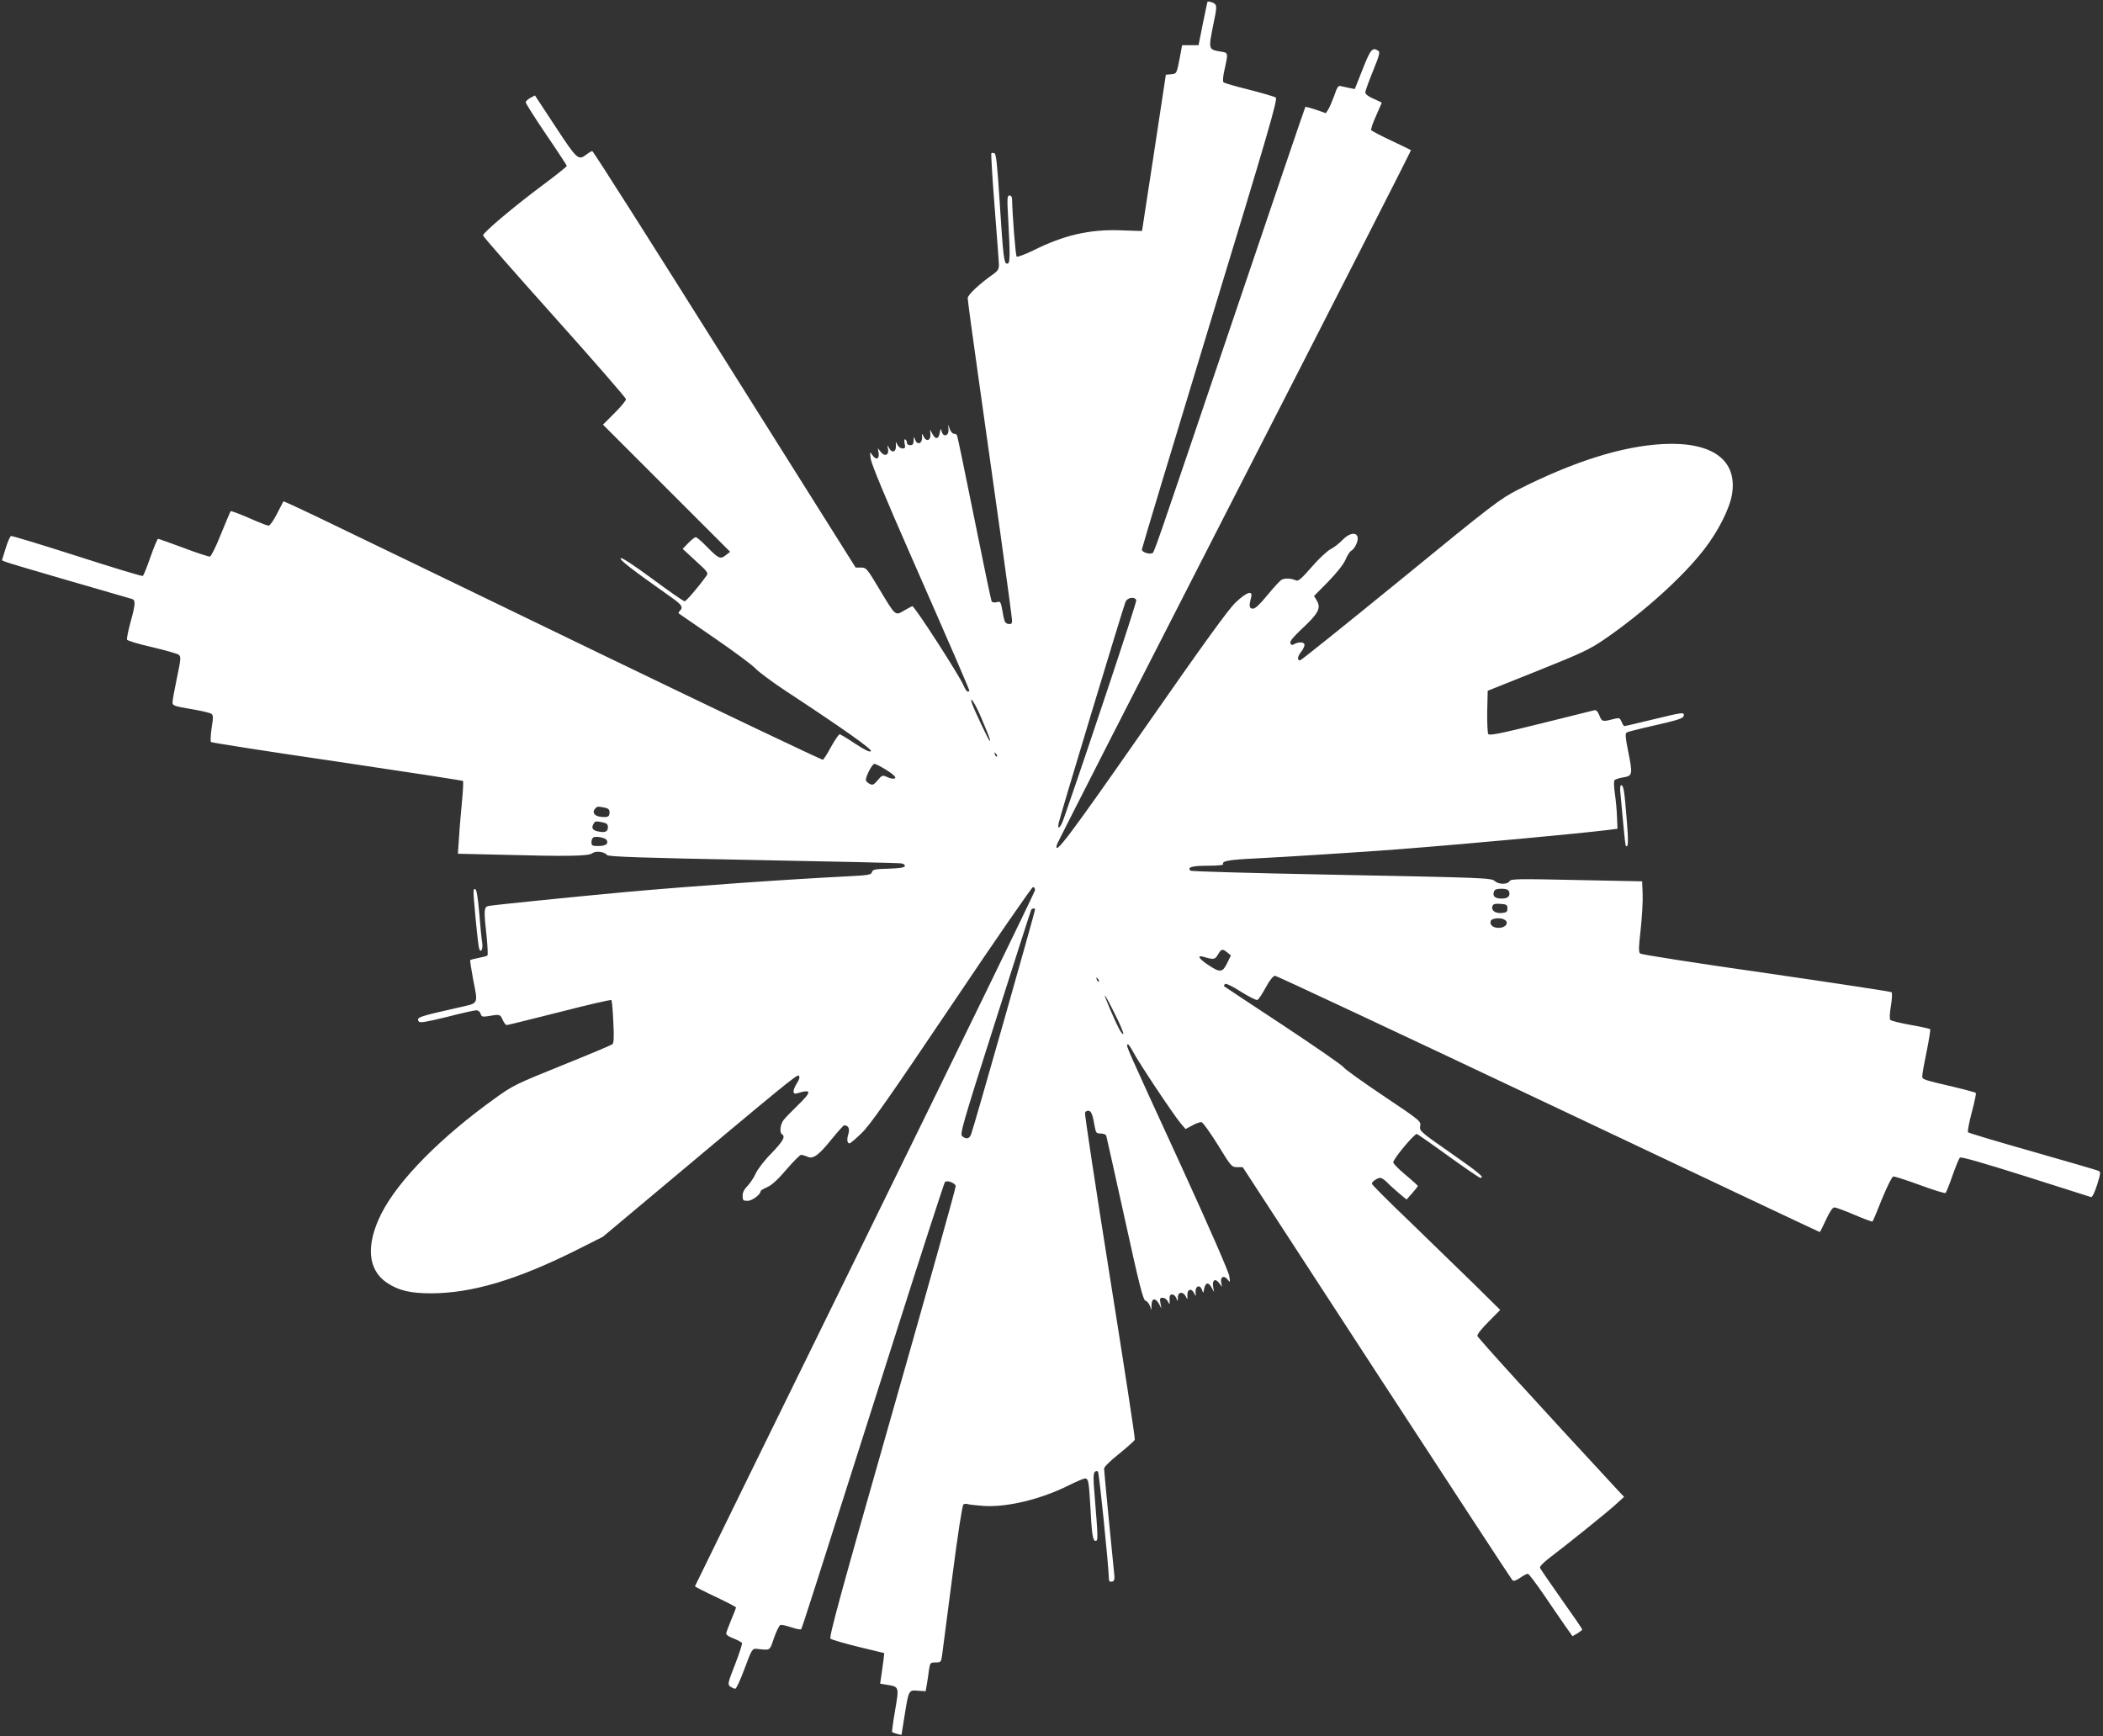 <?xml version="1.0" standalone="no"?>
<!DOCTYPE svg PUBLIC "-//W3C//DTD SVG 20010904//EN"
 "http://www.w3.org/TR/2001/REC-SVG-20010904/DTD/svg10.dtd">
<svg version="1.0" xmlns="http://www.w3.org/2000/svg"
 width="1280pt" height="1057pt" viewBox="0 0 1280 1057"
 preserveAspectRatio="xMidYMid meet">
<rect x="0" y="0" width="1280" height="1057" fill="#333333" stroke="none"/>
<g transform="translate(0,1057) scale(0.1,-0.1)"
fill="#ffffff" stroke="none">
<path d="M7349 10558 c-1 -2 -13 -61 -28 -133 l-26 -130 -50 0 -50 0 -12 -65
c-22 -112 -20 -108 -55 -112 l-32 -3 -72 -475 c-40 -261 -73 -475 -73 -476 -1
0 -59 1 -129 4 -190 7 -347 -29 -536 -124 -50 -24 -94 -40 -98 -36 -7 7 -26
252 -28 350 0 13 -6 22 -16 22 -14 0 -15 -17 -7 -152 12 -226 11 -263 -7 -263
-19 0 -24 37 -46 384 -14 216 -21 284 -31 288 -8 3 -16 3 -19 0 -3 -3 6 -151
20 -329 14 -178 26 -336 26 -353 0 -22 -9 -36 -32 -52 -86 -60 -158 -128 -158
-148 0 -12 29 -229 65 -481 35 -252 96 -684 135 -959 38 -274 70 -510 70 -523
0 -18 -5 -23 -22 -20 -18 2 -24 12 -31 48 -16 92 -16 91 -41 84 -13 -3 -27 -1
-30 5 -4 6 -51 233 -106 506 -55 273 -102 500 -105 505 -3 6 -12 10 -20 10 -7
0 -18 12 -24 28 l-10 27 2 -30 c3 -38 -31 -49 -41 -13 -6 22 -6 22 -12 -6 -7
-40 -25 -43 -44 -9 l-15 28 2 -30 c2 -37 -25 -46 -41 -13 -10 20 -12 21 -10 3
5 -43 -27 -60 -42 -22 -8 21 -9 21 -9 -5 -1 -21 -6 -28 -21 -28 -11 0 -20 6
-20 14 0 8 -4 18 -10 21 -6 4 -7 -6 -4 -25 6 -25 3 -30 -13 -30 -11 0 -25 10
-31 23 -10 21 -10 20 -9 -8 2 -37 -25 -45 -41 -13 -12 22 -12 22 -7 -5 7 -38
-21 -49 -45 -17 l-17 22 5 -31 c5 -38 -18 -43 -40 -9 -14 21 -14 19 -8 -27 5
-32 95 -249 245 -590 250 -569 355 -812 355 -820 0 -3 -4 -5 -10 -5 -5 0 -17
17 -25 37 -25 60 -298 483 -312 483 -2 0 -25 -12 -49 -26 -56 -33 -51 -38
-153 132 -74 124 -79 129 -110 129 l-33 0 -797 1267 c-438 697 -800 1268 -806
1268 -5 0 -21 -9 -35 -20 -50 -39 -57 -32 -189 169 l-125 190 -28 -15 c-15 -8
-28 -20 -28 -27 0 -7 56 -95 125 -197 69 -101 125 -187 125 -190 0 -4 -66 -57
-147 -117 -177 -132 -363 -289 -363 -306 0 -7 196 -230 435 -497 239 -267 435
-492 435 -500 0 -9 -32 -47 -70 -85 l-70 -70 387 -387 387 -387 -27 -21 c-33
-26 -43 -21 -117 54 -30 31 -59 56 -65 56 -6 0 -27 -16 -46 -36 l-34 -35 79
-73 c74 -67 79 -74 65 -92 -54 -75 -123 -154 -132 -154 -7 0 -95 61 -196 136
-117 86 -187 132 -193 126 -9 -9 64 -66 305 -236 68 -48 77 -62 55 -84 -6 -6
-10 -14 -7 -16 2 -2 101 -70 219 -151 118 -81 231 -165 250 -186 19 -20 98
-79 175 -130 371 -244 536 -362 526 -372 -7 -7 -36 7 -96 46 -46 31 -89 57
-95 57 -5 0 -28 -34 -51 -75 -22 -41 -45 -77 -50 -80 -4 -3 -615 288 -1356
646 -741 359 -1478 715 -1636 791 -159 77 -290 138 -292 136 -1 -2 -19 -36
-39 -75 -20 -40 -43 -73 -51 -73 -8 0 -62 21 -120 47 -58 25 -108 44 -111 41
-3 -3 -29 -66 -59 -139 -29 -74 -60 -135 -67 -137 -7 -1 -80 22 -161 53 -81
30 -151 55 -155 55 -4 0 -25 -50 -46 -110 -21 -61 -42 -113 -47 -116 -5 -3
-185 52 -400 121 -215 69 -396 124 -402 122 -6 -2 -21 -36 -33 -76 l-22 -72
21 -9 c12 -5 186 -57 387 -115 201 -58 373 -108 383 -111 23 -7 22 -32 -9
-143 -14 -51 -23 -98 -21 -105 3 -6 71 -27 151 -45 81 -19 154 -40 163 -46 15
-11 15 -23 -10 -141 -15 -71 -27 -138 -27 -150 0 -19 11 -23 111 -40 61 -10
117 -23 125 -29 12 -8 13 -22 2 -87 -6 -43 -8 -81 -4 -85 4 -4 349 -58 767
-119 419 -62 764 -115 767 -118 3 -4 0 -59 -6 -124 -6 -64 -15 -162 -18 -218
l-7 -101 258 -6 c410 -11 537 -9 560 9 22 16 73 10 90 -11 8 -10 206 -17 890
-30 484 -9 890 -18 903 -21 13 -3 22 -10 19 -17 -2 -8 -35 -13 -99 -15 -83 -2
-96 -5 -101 -21 -4 -16 -21 -19 -138 -25 -396 -20 -947 -59 -1359 -96 -294
-27 -809 -79 -837 -85 -28 -6 -29 -27 -11 -188 6 -59 8 -110 5 -113 -3 -4 -27
-10 -53 -15 -26 -5 -49 -11 -52 -13 -2 -3 6 -54 17 -114 31 -162 40 -146 -96
-177 -238 -54 -250 -58 -234 -83 6 -10 42 -4 169 27 89 23 170 41 181 41 11 0
23 -9 26 -21 6 -18 12 -20 44 -15 73 13 75 12 90 -21 8 -18 19 -33 25 -33 6 0
151 36 321 79 171 44 313 77 316 73 4 -4 9 -64 12 -133 5 -94 3 -129 -6 -136
-6 -5 -144 -63 -305 -128 -276 -111 -301 -123 -405 -198 -334 -239 -594 -502
-697 -707 -94 -189 -82 -339 34 -418 72 -48 143 -65 271 -65 247 1 518 81 877
260 l167 84 283 237 c835 700 900 754 910 744 7 -7 4 -22 -11 -45 -29 -47 -28
-72 2 -62 89 27 89 10 2 -74 -35 -34 -74 -74 -85 -88 -21 -27 -27 -78 -10 -88
22 -14 6 -42 -65 -116 -42 -42 -84 -97 -95 -122 -11 -25 -34 -59 -50 -76 -20
-20 -30 -39 -30 -60 0 -28 3 -31 30 -31 28 0 80 39 80 60 0 3 18 14 41 24 27
12 65 47 116 107 42 49 82 89 89 89 7 0 24 -5 38 -11 35 -17 69 8 150 109 37
45 70 82 74 82 26 -1 35 -20 26 -52 -11 -35 -8 -58 7 -58 5 0 38 28 73 62 51
49 163 208 548 780 265 395 489 718 495 718 7 0 13 -8 13 -18 0 -10 -466 -966
-1035 -2126 -569 -1159 -1035 -2110 -1035 -2112 0 -3 56 -32 125 -64 69 -33
125 -62 125 -65 0 -3 -13 -38 -30 -77 -16 -38 -30 -76 -30 -83 0 -7 20 -20 45
-29 25 -10 47 -22 51 -27 3 -5 -16 -64 -42 -131 -45 -115 -46 -122 -29 -135
11 -7 24 -13 30 -13 7 0 32 55 57 123 43 116 47 122 72 120 88 -9 79 -15 107
66 14 41 32 77 39 79 7 3 36 -4 66 -14 29 -10 56 -15 60 -12 6 7 59 173 579
1808 158 498 292 909 296 914 12 14 63 -5 66 -24 2 -8 -172 -629 -386 -1380
-316 -1108 -387 -1367 -376 -1376 8 -5 84 -28 170 -49 l157 -38 -5 -46 c-4
-25 -9 -67 -13 -93 l-7 -47 42 -7 c74 -12 74 -12 49 -156 -12 -70 -20 -129
-18 -132 3 -2 17 -7 31 -11 l26 -6 18 113 c26 161 25 161 82 156 l47 -3 7 40
c4 22 10 61 13 88 7 45 8 47 40 47 32 0 34 2 40 43 3 23 31 238 62 477 33 257
61 438 68 442 6 4 18 5 26 2 8 -3 51 -8 95 -11 145 -10 353 41 524 127 44 22
87 40 95 40 20 0 23 -17 31 -145 10 -197 16 -235 33 -235 16 0 16 13 -7 295
-7 76 -6 114 1 123 7 8 15 9 21 3 7 -7 64 -565 67 -659 0 -8 8 -12 18 -10 12
2 16 11 15 33 -2 17 -16 166 -33 333 -16 167 -30 312 -30 322 0 10 37 47 91
90 50 40 93 79 96 86 3 8 -66 455 -152 994 -86 540 -154 988 -151 996 3 9 14
14 23 12 16 -3 24 -25 37 -100 6 -34 10 -38 35 -38 16 0 31 -6 34 -12 2 -7 53
-235 113 -507 88 -403 112 -495 126 -499 9 -2 21 -16 27 -31 l9 -26 1 33 c1
40 24 43 45 5 l15 -28 -6 33 c-5 27 -3 32 14 32 11 0 25 -10 31 -22 11 -21 12
-21 11 -3 -2 37 1 45 16 45 9 0 20 -10 25 -23 8 -21 9 -21 9 6 1 34 33 37 49
4 10 -21 10 -20 9 8 -2 37 25 46 41 13 11 -22 11 -22 9 7 -3 37 27 48 39 13 8
-22 8 -22 13 6 8 40 26 43 45 9 l15 -28 -5 31 c-8 42 13 55 36 24 l18 -24 -5
26 c-7 35 16 47 38 20 17 -21 17 -21 11 20 -3 25 -123 299 -287 658 -353 769
-338 736 -333 752 3 7 17 -12 33 -42 31 -61 247 -386 292 -439 l29 -34 41 22
c22 13 47 21 56 20 9 -2 54 -65 100 -139 80 -131 84 -135 117 -135 l34 0 815
-1252 c449 -689 821 -1257 826 -1262 7 -8 22 -3 47 14 20 14 41 25 47 25 6 0
49 -57 97 -127 48 -71 107 -156 131 -191 l44 -62 30 17 c16 10 29 20 29 24 0
4 -57 87 -126 184 -69 98 -128 184 -131 191 -3 7 20 31 52 56 112 85 351 277
405 326 l55 50 -45 48 c-466 503 -846 920 -848 932 -2 8 28 47 68 86 l71 72
-163 161 c-90 88 -265 258 -390 379 -126 120 -228 223 -228 228 0 13 32 35 51
36 8 0 26 -12 40 -26 13 -14 46 -44 72 -66 l48 -40 34 38 c19 22 34 41 35 44
0 3 -34 34 -75 68 -41 34 -75 69 -75 76 0 22 131 178 144 173 7 -3 95 -64 194
-136 100 -72 186 -131 192 -131 30 0 -8 31 -181 152 -185 129 -190 134 -185
163 6 29 2 33 -225 185 -127 85 -235 163 -241 173 -5 10 -170 124 -366 254
-196 129 -359 237 -361 239 -3 2 0 9 5 14 5 5 43 -12 97 -47 48 -30 93 -53
100 -50 7 2 30 37 51 76 25 46 46 71 57 71 9 0 758 -351 1664 -780 906 -429
1648 -780 1651 -780 2 0 19 34 38 75 22 48 40 75 51 75 9 0 64 -20 122 -45 58
-25 108 -43 110 -41 3 3 29 64 58 138 30 73 60 134 68 136 8 2 81 -22 163 -52
82 -30 152 -52 156 -48 4 4 23 51 42 106 19 54 39 103 45 109 7 7 138 -31 398
-113 213 -68 393 -125 400 -127 7 -3 21 25 37 74 22 71 23 79 8 86 -9 4 -190
57 -401 117 -212 60 -388 113 -392 117 -5 5 6 59 22 121 17 63 28 116 25 119
-3 3 -60 19 -128 35 -199 47 -198 46 -198 69 0 12 12 79 27 150 14 71 24 131
21 134 -3 3 -56 15 -119 26 -63 11 -118 25 -123 30 -6 6 -5 37 3 85 7 42 9 80
4 84 -4 4 -347 56 -761 116 -415 59 -760 113 -768 119 -11 8 -11 31 2 147 8
75 14 171 12 215 l-3 78 -399 8 c-361 8 -400 7 -408 -7 -12 -21 -66 -21 -89 0
-23 20 -46 21 -1019 40 -454 9 -829 19 -834 24 -22 21 10 30 105 30 64 0 98 4
94 10 -11 18 38 27 190 34 168 8 683 41 875 56 474 37 1101 96 1280 118 l55 7
-3 70 c-1 39 -7 103 -13 144 -6 44 -7 77 -2 82 5 5 29 13 54 17 56 9 57 18 29
158 -17 84 -19 108 -9 115 7 4 56 17 108 29 208 47 236 56 239 73 5 23 -4 22
-189 -23 -90 -22 -167 -40 -172 -40 -4 0 -12 12 -17 26 -9 22 -15 25 -36 20
-82 -21 -83 -21 -99 18 -11 27 -20 36 -33 32 -9 -2 -156 -39 -326 -81 -246
-61 -311 -74 -318 -63 -4 7 -7 69 -6 138 l3 125 305 122 c269 108 316 130 405
191 237 163 478 380 606 546 86 110 156 248 171 337 34 209 -120 321 -420 306
-249 -13 -546 -107 -883 -278 -109 -56 -152 -88 -715 -549 -330 -269 -605
-490 -611 -490 -19 0 -16 24 7 53 11 14 20 32 20 41 0 18 -31 21 -61 6 -15 -9
-21 -7 -25 5 -5 11 18 38 73 90 96 89 114 123 89 167 l-18 30 86 87 c52 54 93
105 105 133 11 26 26 50 35 55 22 12 45 61 39 84 -9 32 -52 24 -92 -18 -20
-21 -53 -47 -74 -57 -20 -11 -72 -59 -114 -108 -56 -65 -81 -87 -92 -82 -32
14 -69 16 -90 5 -11 -6 -50 -49 -87 -94 -46 -56 -73 -82 -88 -82 -23 0 -25 16
-11 68 12 46 -26 34 -94 -30 -45 -43 -189 -242 -559 -773 -458 -657 -550 -779
-529 -701 3 11 490 966 1082 2122 592 1155 1075 2103 1073 2105 -3 2 -56 28
-120 58 -64 30 -119 59 -122 64 -3 6 10 44 29 86 19 43 35 79 35 80 0 2 -22
13 -50 25 -31 13 -50 28 -50 38 0 9 21 68 47 131 38 94 44 115 32 123 -36 23
-47 10 -95 -112 l-48 -121 -31 6 c-16 3 -39 8 -51 11 -18 6 -24 -1 -43 -57
-13 -35 -29 -73 -37 -85 l-14 -22 -60 21 c-34 11 -63 19 -65 17 -2 -2 -198
-578 -435 -1279 -511 -1509 -484 -1433 -499 -1438 -21 -7 -61 8 -61 23 0 7
187 627 415 1377 355 1165 413 1365 400 1374 -8 6 -81 27 -162 48 -81 20 -151
40 -156 45 -6 6 -3 39 7 81 22 99 22 99 -24 106 -75 12 -75 14 -47 155 24 114
24 125 9 137 -14 10 -40 16 -43 10z m-433 -3642 c4 -11 -300 -925 -441 -1328
-21 -59 -41 -76 -31 -27 6 34 388 1297 406 1344 11 28 57 36 66 11z m-943
-717 c49 -115 57 -139 51 -139 -6 0 -98 196 -109 231 -16 54 23 -8 58 -92z
m95 -234 c-3 -3 -9 2 -12 12 -6 14 -5 15 5 6 7 -7 10 -15 7 -18z m-675 -81
c56 -35 71 -54 42 -54 -8 0 -26 5 -40 12 -23 10 -28 9 -53 -22 -25 -29 -31
-31 -50 -21 -12 6 -22 17 -22 24 1 25 39 97 52 97 8 0 39 -16 71 -36z m-1714
-230 c24 -5 31 -12 31 -29 0 -27 -10 -32 -55 -27 -37 4 -52 27 -34 48 13 16
15 16 58 8z m-10 -90 c24 -5 31 -12 31 -29 0 -27 -16 -35 -56 -27 -35 6 -46
20 -33 44 11 20 13 21 58 12z m23 -107 c14 -22 -5 -37 -48 -37 -40 0 -44 2
-44 24 0 13 6 27 13 29 17 8 71 -3 79 -16z m5492 -312 c11 -29 -5 -45 -45 -45
-41 0 -57 16 -45 45 3 10 19 15 45 15 25 0 41 -5 45 -15z m-9 -105 c0 -21 -5
-25 -36 -28 -39 -3 -65 17 -55 43 4 12 17 15 48 13 38 -3 43 -6 43 -28z
m-2875 -6 c0 -14 -377 -1342 -390 -1371 -11 -26 -28 -29 -53 -10 -16 11 -1 65
199 692 119 374 218 683 221 688 5 8 23 10 23 1z m2858 -63 c27 -16 9 -46 -29
-49 -39 -3 -65 17 -55 43 6 16 62 21 84 6z m-1688 -199 l22 -18 -23 -47 c-28
-58 -43 -59 -115 -11 -56 37 -71 61 -31 50 66 -19 71 -18 90 13 21 36 27 37
57 13z m-782 -177 c-3 -3 -9 2 -12 12 -6 14 -5 15 5 6 7 -7 10 -15 7 -18z m97
-196 c31 -61 54 -116 52 -122 -2 -7 -14 8 -27 33 -32 62 -90 200 -85 200 3 0
30 -50 60 -111z"/>
<path d="M9864 5728 c3 -35 11 -117 17 -183 6 -66 12 -122 15 -124 15 -15 16
27 5 162 -14 174 -19 207 -34 207 -6 0 -8 -22 -3 -62z"/>
<path d="M2885 5089 c13 -156 26 -275 31 -292 10 -33 25 -5 19 34 -4 22 -12
103 -18 181 -9 100 -16 143 -25 146 -11 3 -12 -11 -7 -69z"/>
</g>
</svg>
